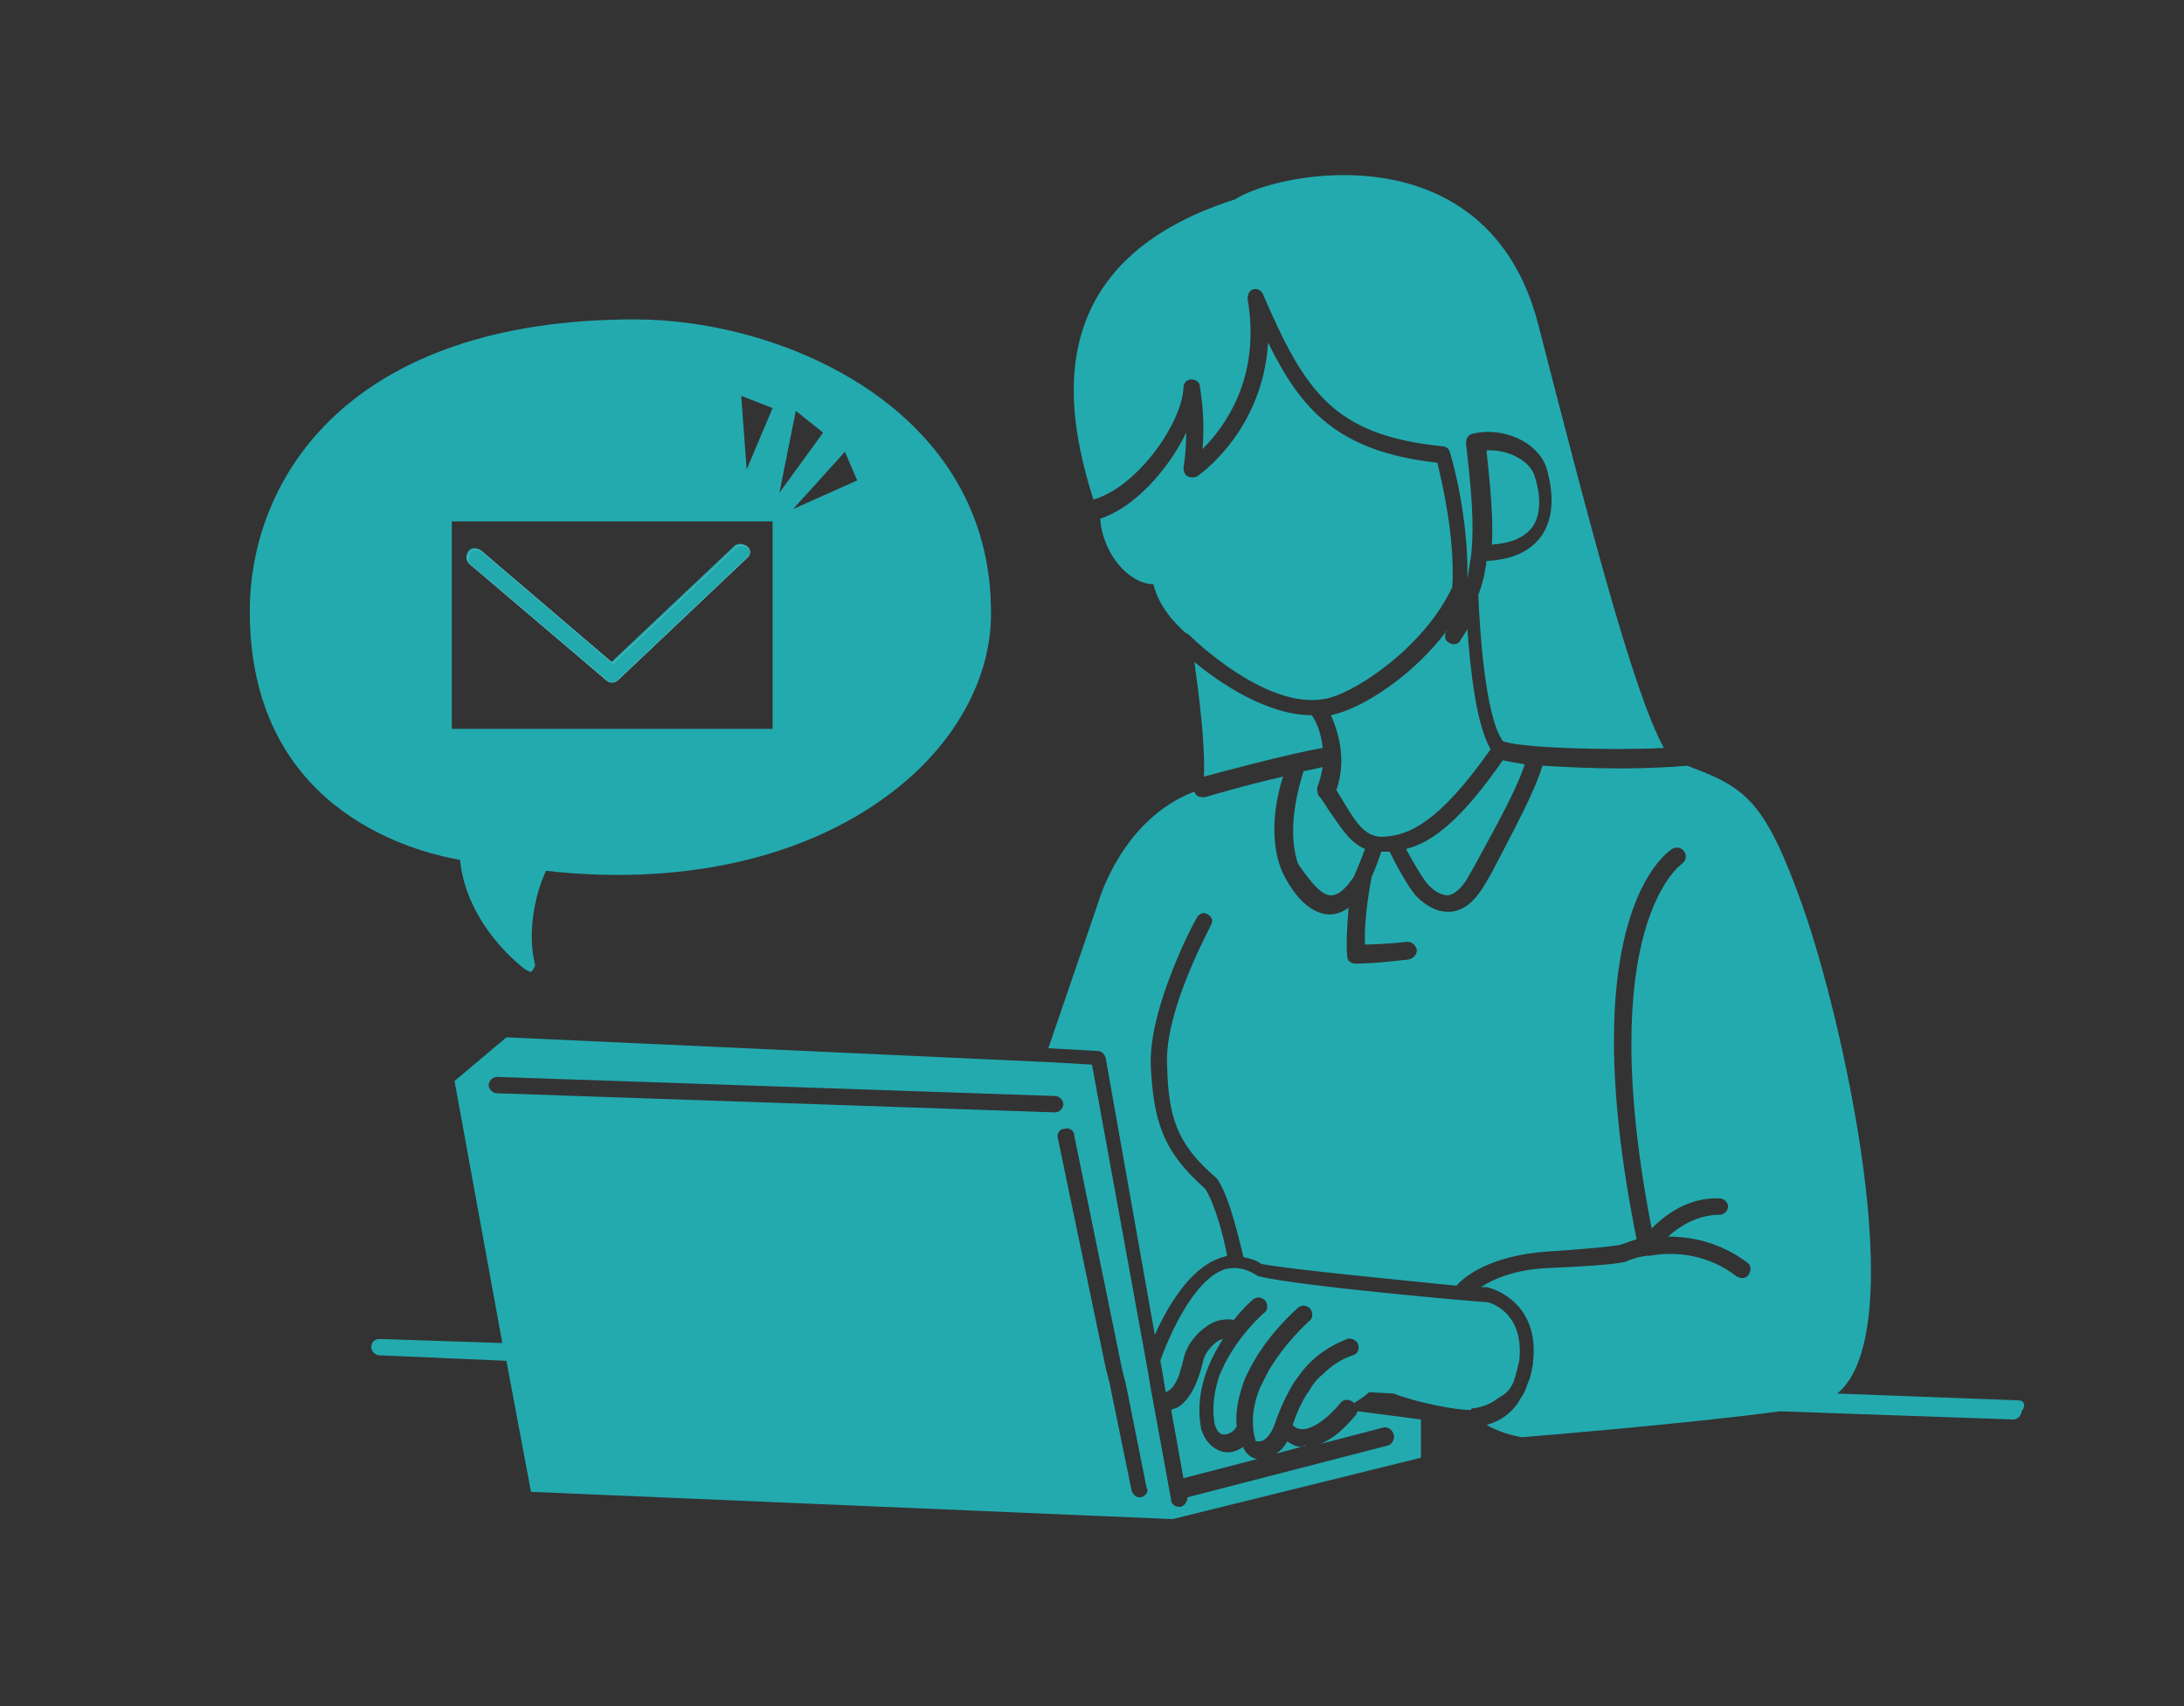 <?xml version="1.0" encoding="utf-8"?>
<!-- Generator: Adobe Illustrator 24.3.0, SVG Export Plug-In . SVG Version: 6.00 Build 0)  -->
<svg version="1.1" id="レイヤー_1" xmlns="http://www.w3.org/2000/svg" xmlns:xlink="http://www.w3.org/1999/xlink" x="0px"
	 y="0px" viewBox="0 0 160 125" style="enable-background:new 0 0 160 125;" xml:space="preserve">
<rect x="0" y="0" width="160" height="125" fill="#333333" stroke="none"/>
<style type="text/css">
	.st0{fill:none;}
	.st1{fill:#23AAAF;}
	.st2{fill:#FFFFFF;}
</style>
<rect class="st0" width="160" height="125"/>
<g>
	<g>
		<path class="st1" d="M147.9,102.6l-13.3-0.5c5.6-4.6,0.3-27.7-2.5-35.6c-2.8-7.9-4.2-8.8-8.5-10.4c-1.1,0.1-2.9,0.2-4.9,0.2
			c-2,0-4-0.1-5.7-0.2c-0.6,2-2.2,4.9-3.7,7.8l-0.4,0.7c-0.8,1.4-1.6,2.1-2.6,2.2c-0.1,0-0.2,0-0.3,0c-0.7,0-1.5-0.4-2.2-1.1
			c-0.6-0.6-1.6-2.5-2-3.3c-0.1,0-0.2,0-0.4,0h-0.1c-0.1,0-0.1,0-0.1,0c-0.2,0.5-0.4,1.2-0.7,1.8c-0.1,0.4-0.6,3.2-0.5,5
			c1.4,0,3.1-0.2,3.1-0.2c0.3,0,0.6,0.2,0.7,0.6c0,0.3-0.2,0.6-0.6,0.7c-0.1,0-2.4,0.3-3.9,0.3c-0.3,0-0.6-0.2-0.6-0.5
			c-0.1-1,0-2.4,0.1-3.6c-0.4,0.3-0.9,0.5-1.4,0.5h-0.1c-1.2-0.1-2.4-1.1-3.4-3.2c-1-2.5-0.4-5.4,0.1-6.9c-2.7,0.6-5.7,1.5-5.7,1.5
			c-0.1,0-0.1,0-0.2,0c-0.3,0-0.5-0.1-0.6-0.4c-5.3,2-7,8-7,8l-3.7,10.8l3.6,0.2c0.3,0,0.5,0.2,0.6,0.5l3.6,20.3
			c0.9-2,2.5-4.8,4.7-5.6c0.2-0.1,0.4-0.1,0.6-0.2c-0.2-1.1-0.8-3.6-1.6-4.9c-3.2-2.8-3.8-5.1-4-9.1c-0.1-4.3,3.2-10.5,3.4-10.8
			c0.2-0.3,0.5-0.4,0.8-0.2c0.3,0.2,0.4,0.5,0.2,0.8c0,0.1-3.4,6.2-3.2,10.2c0.1,3.9,0.7,5.8,3.6,8.3c0,0,0.1,0.1,0.1,0.1
			c1,1.6,1.6,4.6,1.9,5.7c0.4,0.1,0.9,0.2,1.3,0.5c2,0.4,10.4,1.2,14.3,1.6c0.6-0.7,2.5-2.2,6.6-2.5c4.6-0.3,5.4-0.5,5.4-0.5
			c0.1,0,0.5-0.2,1.2-0.4c-4.8-23.8,2.3-28.4,2.6-28.6c0.3-0.2,0.7-0.1,0.9,0.2c0.2,0.3,0.1,0.7-0.2,0.9c-0.1,0.1-6.5,4.6-2.2,26.7
			c1-1,2.7-2.3,5-2.2c0.3,0,0.6,0.3,0.6,0.6c0,0.3-0.3,0.6-0.6,0.6c-1.6,0-2.9,0.8-3.8,1.6c1.7,0,3.8,0.4,5.8,1.9
			c0.3,0.2,0.3,0.6,0.1,0.9c-0.2,0.3-0.6,0.3-0.9,0.1c-2.2-1.7-4.7-1.8-6.3-1.5c0,0,0,0-0.1,0c0,0-0.1,0-0.1,0h0
			c-0.9,0.1-1.5,0.4-1.5,0.4c-0.2,0.1-1.1,0.3-5.7,0.5c-2.5,0.1-4.1,0.8-5,1.4c0.2,0,0.4,0,0.4,0c0.1,0,4,0.9,3.4,5.6
			c0,0,0,0.1,0,0.1c-0.1,0.3-0.1,0.8-0.4,1.4c-0.1,0.4-0.3,0.8-0.6,1.2c0,0.1-0.1,0.1-0.1,0.2c-0.5,0.7-1.2,1.3-2.3,1.6
			c1.2,0.7,2.6,0.9,2.6,0.9s12.3-1,18.9-1.9l17.1,0.6c0,0,0,0,0,0c0.3,0,0.6-0.3,0.6-0.6C148.5,102.9,148.2,102.6,147.9,102.6z"/>
		<path class="st1" d="M96.9,54.8c-0.1-1.1-0.5-2-0.8-2.4c-3.3,0-6.8-2.4-8.6-3.9c0.3,2.2,0.8,5.8,0.7,8.4
			C89.3,56.6,94.5,55.2,96.9,54.8z"/>
		<path class="st1" d="M97.5,65.6c0.7,0,1.3-0.8,1.7-1.4c0.2-0.5,0.6-1.4,0.8-2c-1.2-0.5-1.9-1.8-2.7-2.9c-0.2-0.3-0.4-0.7-0.7-1
			c-0.1-0.2-0.1-0.4-0.1-0.6c0.2-0.5,0.3-1,0.4-1.5c-0.4,0.1-0.9,0.2-1.4,0.3c-0.3,1-1.3,4.2-0.4,6.8C96,64.6,96.8,65.6,97.5,65.6z"
			/>
		<path class="st1" d="M80.6,38c0.2,2.7,2.2,4.8,3.9,4.8c0.4,1.7,1.7,3,2.4,3.6c0.1,0,0.2,0.1,0.3,0.2c0.1,0.1,5.9,5.8,10.3,4.5
			c2.1-0.6,6.9-3.8,8.9-8.1c0.2-3.8-0.8-7.8-1.1-9.1C98,33.1,95.3,30,92.9,25.1c-0.4,6.6-5.2,9.8-5.2,9.8c-0.2,0.1-0.5,0.1-0.7,0
			c-0.2-0.1-0.3-0.4-0.3-0.6c0,0,0.2-1.1,0.2-2.6C85.6,34.4,83.1,37.2,80.6,38z"/>
		<path class="st1" d="M109.2,54.9c-1.1-1.9-1.5-6.1-1.7-8.8c-0.2,0.3-0.3,0.5-0.5,0.8c-0.1,0.2-0.3,0.3-0.5,0.3
			c-0.1,0-0.2,0-0.3-0.1c-0.3-0.1-0.4-0.4-0.3-0.7c0-0.1,0-0.2,0.1-0.2c-2.4,3.2-5.9,5.5-8.1,6.1c-0.1,0-0.3,0.1-0.4,0.1
			c0.5,1.1,1.2,3.2,0.4,5.5c0.2,0.3,0.3,0.5,0.5,0.8c1,1.7,1.7,2.7,3,2.6C103.2,61.2,105.4,60.3,109.2,54.9z"/>
		<path class="st1" d="M106.1,65.6c0.5-0.1,1.1-0.6,1.6-1.6l0.4-0.7c1.4-2.6,3-5.4,3.6-7.3c-0.6-0.1-1.2-0.2-1.6-0.3
			c-3,4.3-5.1,6-7.1,6.5c0.6,1.1,1.3,2.3,1.7,2.7C105.2,65.4,105.7,65.6,106.1,65.6z"/>
		<path class="st1" d="M112.2,38.7c1-1.3,0.4-3.3,0.2-3.9c-0.4-1.1-2-1.9-3.5-1.8c0.3,2.8,0.5,5,0.4,6.9
			C110.7,39.8,111.6,39.4,112.2,38.7z"/>
		<path class="st1" d="M86.7,28.4c0-0.3,0.2-0.6,0.6-0.6c0.3,0,0.6,0.2,0.6,0.5c0.3,1.8,0.3,3.4,0.2,4.6c1.6-1.6,4.3-5.2,3.3-11
			c0-0.3,0.1-0.6,0.4-0.7c0.3-0.1,0.6,0.1,0.7,0.3c3.1,7.2,5.2,10.4,13.2,11.2c0.2,0,0.5,0.2,0.5,0.4c0.1,0.2,1.4,4.7,1.3,9.3
			c0.1-0.6,0.2-1.2,0.3-1.9c0,0,0-0.1,0-0.1c0.2-2,0-4.5-0.4-7.9c0-0.3,0.1-0.6,0.4-0.7c2.3-0.6,4.9,0.6,5.5,2.5
			c0.2,0.7,0.9,3.2-0.4,5c-0.8,1.1-2.1,1.7-4,1.8c-0.1,0.9-0.3,1.7-0.6,2.5c0.1,2.5,0.5,8.9,1.8,10.7c1.2,0.5,7.9,0.7,11.8,0.5
			c-2.3-4.1-5.8-17.8-9.2-31c-3.7-14.4-19.2-11.2-22.2-9.2c-15.1,4.8-12.1,16.5-10.4,22C83.3,35.7,86.6,31,86.7,28.4z"/>
		<path class="st1" d="M89.3,98.2c-0.6,0.4-1.1,1-1.2,1.7c-0.4,1.6-1,2.7-1.8,3.2c-0.2,0.1-0.3,0.1-0.5,0.2l0.9,5l5.4-1.4
			c-0.5-0.1-0.8-0.4-1-0.8c0,0,0,0,0-0.1c-0.3,0.2-0.7,0.4-1.1,0.4h-0.2c-0.8-0.1-1.5-0.7-1.8-1.7c-0.5-2.6,0.5-4.9,1.6-6.6
			C89.5,98.1,89.4,98.2,89.3,98.2z"/>
		<path class="st1" d="M95.3,106c-0.4,0-0.7-0.2-1-0.4c-0.2,0.4-0.5,0.7-0.8,0.9l2.2-0.6c-0.1,0-0.2,0-0.2,0
			C95.5,106,95.4,106,95.3,106z"/>
		<path class="st1" d="M99.3,103.7c-0.9,1.1-1.8,1.8-2.6,2.1l4.6-1.2c0.3-0.1,0.7,0.1,0.8,0.5c0.1,0.3-0.1,0.7-0.4,0.8l-14.7,3.8
			c0,0.3-0.2,0.6-0.5,0.7c0,0-0.1,0-0.1,0c-0.3,0-0.6-0.2-0.6-0.5l-1.5-8.2l-0.2-1.2L80,78l-3.5-0.2h-0.1L37.1,76l-3.8,3.2l3.5,19.2
			l-9-0.3c-0.3,0-0.6,0.2-0.6,0.6c0,0.3,0.3,0.6,0.6,0.6l9.3,0.4l1.8,9.6l47,2l18.2-4.5V104l-4.6-0.6
			C99.4,103.4,99.4,103.6,99.3,103.7z M36.4,80.1c-0.3,0-0.6-0.3-0.6-0.6c0-0.3,0.3-0.6,0.6-0.6l40.9,1.4c0.3,0,0.6,0.3,0.6,0.6
			c0,0.3-0.3,0.6-0.6,0.6c0,0,0,0,0,0L36.4,80.1z M83.6,109.7c0,0-0.1,0-0.1,0c-0.3,0-0.5-0.2-0.6-0.5l-1.6-7.8l-0.3-1.2l-3.5-16.8
			c-0.1-0.3,0.1-0.7,0.5-0.7c0.3-0.1,0.7,0.1,0.7,0.5l3.5,17.1l0.3,1.2l1.5,7.5C84.2,109.3,83.9,109.6,83.6,109.7z"/>
		<path class="st1" d="M110.9,101.2c0.2-0.6,0.3-1.1,0.4-1.5c0.4-3.6-2.2-4.3-2.4-4.3c-0.5,0-14.1-1.2-16.7-1.9
			c-0.1,0-0.1-0.1-0.2-0.1c-0.8-0.5-1.5-0.6-2.3-0.4c-2.3,0.8-4.1,5-4.7,6.7l0.1,0.5l0.2,1.2l0.1,0.6c0.2-0.1,0.4-0.2,0.6-0.5
			c0.2-0.3,0.4-0.7,0.5-1.2c0.1-0.2,0.1-0.4,0.2-0.7c0.2-1,0.9-1.9,1.8-2.5c0.6-0.4,1.3-0.5,1.9-0.4c0.7-0.9,1.3-1.4,1.4-1.5
			c0.3-0.2,0.6-0.2,0.9,0.1c0.2,0.3,0.2,0.7-0.1,0.9c0,0-2,1.7-3.1,4.2c-0.2,0.4-0.3,0.8-0.4,1.2c-0.2,0.9-0.3,1.8-0.1,2.8
			c0.1,0.2,0.2,0.7,0.7,0.7c0.3,0,0.7-0.2,0.9-0.6c-0.1-1,0.1-2,0.4-2.9c0.1-0.4,0.3-0.8,0.5-1.2c1.3-2.6,3.4-4.4,3.6-4.6
			c0.3-0.2,0.6-0.2,0.9,0.1c0.2,0.3,0.2,0.7-0.1,0.9c0,0-1.8,1.6-3,3.7c-0.2,0.4-0.4,0.8-0.6,1.2c-0.5,1.2-0.7,2.6-0.3,3.9
			c0,0,0.1,0,0.2,0c0,0,0,0,0.1,0c0.3,0,0.8-0.4,1.1-1.3c0.3-0.9,0.7-1.8,1.1-2.5c0.2-0.4,0.5-0.8,0.8-1.2c0.9-1.2,2.1-2,3.4-2.5
			c0.3-0.1,0.7,0.1,0.8,0.4c0.1,0.3,0,0.7-0.4,0.8c-0.9,0.3-1.6,0.8-2.2,1.4c-0.4,0.3-0.7,0.7-1,1.2c-0.5,0.7-0.9,1.6-1.2,2.5
			c0.1,0.1,0.3,0.3,0.6,0.3c0.7,0.1,1.8-0.6,2.9-1.9c0.2-0.3,0.6-0.3,0.9-0.1c0,0,0.1,0.1,0.1,0.1c0.3-0.2,0.8-0.5,1.1-0.8l1.8,0.1
			c1.8,0.7,4.6,1.2,5.5,1.2c0,0,0.1,0,0.1,0c0.1,0,0.1,0,0.1-0.1c0,0,0,0,0,0c0.9-0.1,1.5-0.4,2-0.8
			C110.4,102.1,110.7,101.7,110.9,101.2z"/>
	</g>
	<g>
		<path class="st1" d="M34.4,41.3c-0.3-0.2-0.3-0.6-0.1-0.9c0.2-0.3,0.6-0.3,0.9-0.1l9.6,8.2l9-8.5c0.2-0.2,0.6-0.2,0.9,0
			c0.2,0.2,0.2,0.6,0,0.9l-9.4,8.9c-0.1,0.1-0.3,0.2-0.4,0.2c-0.1,0-0.3,0-0.4-0.1L34.4,41.3z"/>
		<path class="st1" d="M46.5,23.4c-20.8,0-28.2,11.5-28.2,21.4C18.3,59,29.7,62.3,33.7,63c0.5,4.9,4.7,8,4.9,8.1
			c0.1,0,0.2,0.1,0.2,0.1s0.2,0,0.2-0.1c0.1-0.1,0.2-0.3,0.2-0.4c-0.6-2.4,0-5.2,0.8-6.9c10.6,1.2,20.2-1.2,26.5-6.7
			c3.9-3.4,6.1-7.8,6.1-12.1C72.7,30,57.4,23.4,46.5,23.4z M56.6,53.4H33.1V38.2h23.5V53.4z M54.7,34.4L54.3,29l2.3,0.9L54.7,34.4z
			 M58.3,30.1l2,1.6l-3.2,4.4L58.3,30.1z M58.1,37.3l3.8-4.2l0.9,2.1L58.1,37.3z"/>
		<path class="st2" d="M54.7,40.9l-9.4,8.9c-0.1,0.1-0.3,0.2-0.4,0.2c-0.1,0-0.3,0-0.4-0.1l-10-8.5c-0.3-0.2-0.3-0.6-0.1-0.9
			c0.2-0.3,0.6-0.3,0.9-0.1l9.6,8.2l9-8.5c0.2-0.2,0.6-0.2,0.9,0C55,40.3,55,40.7,54.7,40.9z"/>
		<path class="st1" d="M54.7,40.9l-9.4,8.9c-0.1,0.1-0.3,0.2-0.4,0.2c-0.1,0-0.3,0-0.4-0.1l-10-8.5c-0.3-0.2-0.3-0.6-0.1-0.9
			c0.2-0.3,0.6-0.3,0.9-0.1l9.6,8.2l9-8.5c0.2-0.2,0.6-0.2,0.9,0C55,40.3,55,40.7,54.7,40.9z"/>
	</g>
	<rect class="st0" width="160" height="125"/>
</g>
</svg>
